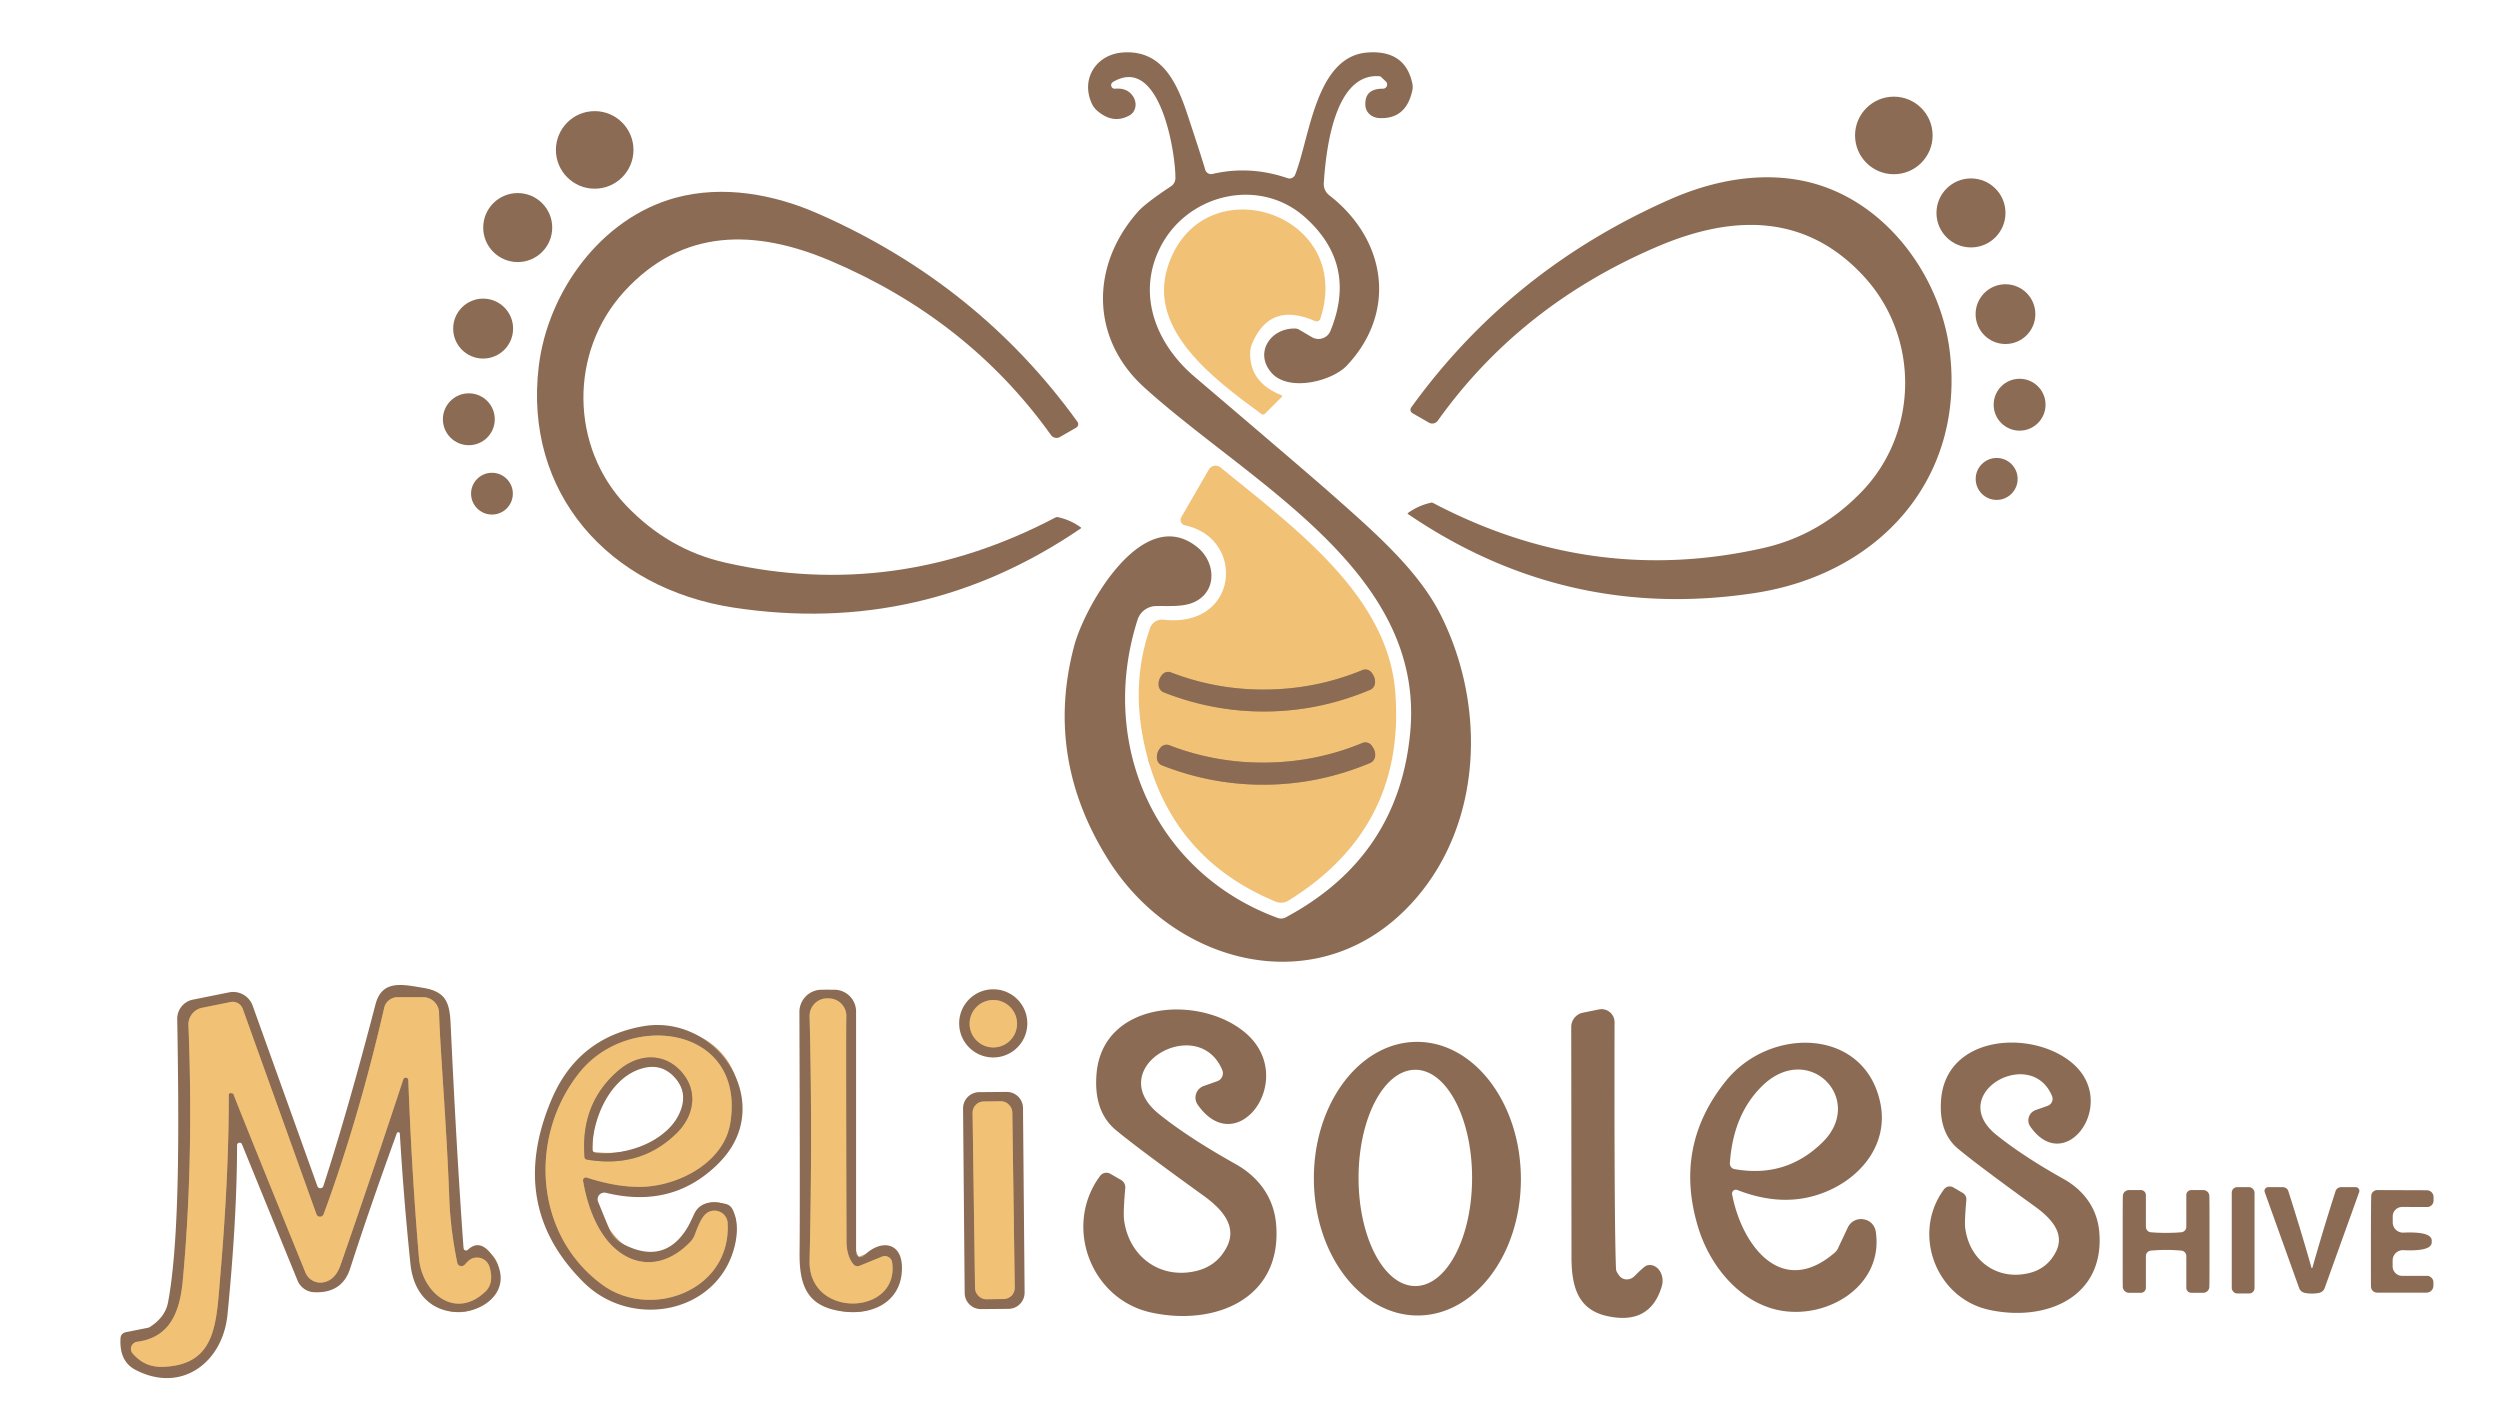 <svg xmlns="http://www.w3.org/2000/svg" viewBox="0 0 292 166"><g fill="none" stroke="#be9665" stroke-width="2"><path d="M147.97 80.54c-3.88.05-7.62-.62-11.2-2a.896.896 0 0 0-1.01.25c-.32.38-.47.79-.43 1.25.02.37.26.7.61.83 3.91 1.54 7.94 2.28 12.06 2.23 4.13-.05 8.13-.89 12.01-2.52.35-.14.58-.47.59-.85.03-.45-.13-.87-.46-1.24a.905.905 0 0 0-1.02-.22 30.006 30.006 0 0 1-11.15 2.27M147.88 89.07c-3.92.05-7.68-.63-11.29-2.02a.912.912 0 0 0-1.02.25c-.33.38-.47.8-.44 1.26.02.38.26.71.61.84 3.95 1.55 8.01 2.3 12.17 2.25 4.16-.05 8.2-.89 12.11-2.53.35-.14.58-.48.6-.86.02-.46-.14-.87-.47-1.25a.929.929 0 0 0-1.02-.23 29.986 29.986 0 0 1-11.25 2.29M27.04 127.69c.02.01.05.01.09.02.07.01.13.05.15.11.24.7 3.04 7.63 8.39 20.8.34.84 1.22 1.32 2.09 1.16.93-.17 1.6-.84 2.01-2.01 2.57-7.4 5.01-14.63 7.33-21.69.11-.32.58-.26.59.08.27 7.21.68 14.14 1.25 20.81.35 4 4.18 7.26 7.74 3.9.7-.66.87-1.62.5-2.88-.32-1.11-1.71-1.48-2.53-.66l-.4.41c-.28.28-.76.14-.84-.25-.53-2.57-.85-5.11-.94-7.61-.3-8.42-1.06-17.15-1.19-21.6a1.868 1.868 0 0 0-1.87-1.81h-2.96c-.76 0-1.42.52-1.58 1.26-1.97 8.59-4.32 16.62-7.07 24.09-.15.39-.7.39-.84 0l-8.6-23.97c-.21-.59-.82-.94-1.43-.81l-3.32.67c-.96.19-1.64 1.05-1.6 2.03.42 10.6.2 20.54-.66 29.82-.34 3.68-1.49 6.66-5.33 7.16-.66.09-.96.87-.52 1.37 1.02 1.17 2.18 1.63 3.71 1.55 6.12-.31 6.05-5.19 6.53-10.75.66-7.79.99-14.79.98-21 0-.17.17-.27.32-.2M94.56 147.25c-.15 6.81 10.53 6.45 9.64.2a.86.86 0 0 0-1.17-.68l-2.64 1.08c-.25.1-.54.03-.71-.18-.53-.64-.8-1.54-.81-2.7-.05-16.9-.05-25.63-.02-26.18.07-1.16-.84-2.15-2.01-2.17l-.19-.01c-1.17-.02-2.12.94-2.09 2.11.23 8.85.23 18.36 0 28.53M118.79 119.57a2.77 2.77 0 1 0-5.54 0 2.77 2.77 0 0 0 5.54 0M68.54 137.54c2.36.77 4.51 1.13 6.46 1.08 4.33-.12 9.58-2.89 10.3-7.46 1.81-11.32-11.82-13.14-17.61-5.89-5.97 7.45-5.31 18.99 2.69 24.81 5.61 4.08 15.02.72 14.61-7.21-.07-1.37-1.76-1.97-2.68-.96-.37.39-.74 1.14-1.13 2.24-.13.35-.32.67-.58.93-3.83 3.94-8.36 2.62-10.76-1.84-.8-1.48-1.38-3.25-1.74-5.31-.05-.26.2-.47.44-.39" vector-effect="non-scaling-stroke"></path><path d="M68.36 135.33c.05.06.1.09.15.1 4.21.73 7.73-.31 10.56-3.12 2.02-2.01 2.52-4.92.47-7.18-2.06-2.25-5-2.01-7.19-.19-3.06 2.56-4.42 5.97-4.07 10.23 0 .05.03.1.08.16M118.237 129.909a1.297 1.297 0 0 0-1.318-1.282l-2.04.028a1.307 1.307 0 0 0-1.282 1.318l.286 20.498a1.297 1.297 0 0 0 1.318 1.282l2.04-.028a1.307 1.307 0 0 0 1.282-1.318l-.286-20.498" vector-effect="non-scaling-stroke"></path></g><path fill="#8b6b53" d="M161.53 10.36c.45 0 .66-.55.33-.85l-.55-.52a.31.31 0 0 0-.22-.09c-5.24-.36-6.22 8.63-6.47 12.48-.04.56.2 1.09.64 1.43 6.66 5.16 7.96 13.62 2.05 19.89-1.74 1.84-6.79 3.1-8.78.86-2.07-2.32-.16-5.23 2.71-5.19.17 0 .34.04.49.13l1.52.89c.79.45 1.8.11 2.14-.73 2.13-5.18 1.14-9.61-2.96-13.28-5.24-4.69-13.55-2.83-16.81 3.31-2.95 5.59-.63 11.46 3.9 15.31 8.77 7.47 14.06 12 15.87 13.6 4.76 4.22 10.08 8.76 12.79 14.04 5.33 10.41 5.1 24.14-2.79 33.28-10.67 12.36-27.95 8.15-35.9-4.43-5.03-7.96-6.36-16.33-4.01-25.11 1.23-4.57 8.02-16.67 14.4-11.44 1.92 1.57 2.33 4.63.12 6.1-1.39.93-3.23.71-5 .75-.97.02-1.83.66-2.13 1.59-4.63 14.46 2 29.58 16.38 34.84.3.11.63.08.92-.07 8.78-4.7 13.63-11.89 14.54-21.58 1.79-18.87-18.7-29.13-31.04-40.3-6.3-5.69-6.34-14.24-.76-20.54.58-.66 1.87-1.65 3.87-2.98.32-.21.51-.57.51-.96.01-3.05-1.83-14.47-7.3-11.21-.38.23-.2.82.25.78 1.02-.09 1.75.26 2.18 1.03.42.76.21 1.69-.48 2.08-1.29.72-2.55.54-3.8-.55-.27-.24-.49-.53-.63-.86-1.3-2.88.56-5.71 3.63-5.93 4.55-.33 6.3 3.45 7.56 7.26 1.22 3.69 1.91 5.84 2.07 6.43.1.36.47.58.84.5 2.91-.68 5.83-.52 8.78.49.36.12.75-.06.89-.42 1.72-4.36 2.38-13.85 8.48-14.26 2.91-.2 4.64 1 5.2 3.61.06.28.06.58-.01.86-.49 2.24-1.78 3.3-3.87 3.19-.86-.05-1.54-.65-1.6-1.42-.1-1.35.58-2.02 2.05-2.01Z"></path><circle cx="221.2" cy="15.82" r="4.53" fill="#8b6b53"></circle><circle cx="69.46" cy="17.51" r="4.53" fill="#8b6b53"></circle><path fill="#8b6b53" d="M164.44 60.03c-.03-.02-.03-.08 0-.1.77-.57 1.67-.98 2.68-1.21.09-.03.19-.01.27.03 12.4 6.52 25.25 8.27 38.56 5.26 4.44-1 8.31-3.23 11.61-6.7 6.53-6.88 6.63-17.91.21-24.95-6.81-7.46-15.34-7.3-24.04-3.62-10.75 4.56-19.35 11.36-25.8 20.4-.24.33-.69.43-1.04.22l-1.91-1.1a.46.46 0 0 1-.15-.67c7.73-10.72 17.8-18.82 30.22-24.3 5.18-2.29 11.15-3.41 16.74-1.88 8.72 2.39 14.89 11 15.94 19.63 1.81 14.78-8.13 25.98-22.74 28.22-14.71 2.25-28.23-.83-40.55-9.23Z"></path><circle cx="230.21" cy="24.87" r="4.03" fill="#8b6b53"></circle><path fill="#8b6b53" d="M126.25 61.71c-12.31 8.41-25.83 11.5-40.55 9.26-14.62-2.23-24.57-13.43-22.77-28.21 1.05-8.63 7.21-17.25 15.93-19.65 5.59-1.53 11.57-.42 16.75 1.87 12.43 5.47 22.51 13.57 30.24 24.29.16.22.1.53-.14.67l-1.91 1.1c-.35.21-.81.11-1.04-.22-6.46-9.04-15.07-15.83-25.83-20.39-8.7-3.67-17.23-3.83-24.04 3.64-6.42 7.05-6.31 18.08.23 24.96 3.3 3.46 7.17 5.69 11.62 6.69 13.31 3.01 26.16 1.24 38.56-5.29.09-.04.18-.05.27-.03 1.02.23 1.91.64 2.68 1.21.04.02.04.08 0 .1Z"></path><circle cx="60.47" cy="26.58" r="4.03" fill="#8b6b53"></circle><path fill="#f1c176" d="M147.34 48.36c-5.64-4.13-13.23-9.81-10.98-17.09 3.78-12.22 21.95-6.59 17.86 5.95-.09.26-.37.39-.62.28-3.53-1.55-5.98-.66-7.36 2.65-.14.33-.21.69-.22 1.05-.05 2.32 1.16 3.97 3.65 4.96.08.03.11.13.05.19l-1.98 1.98c-.11.11-.28.12-.4.03Z"></path><circle cx="234.24" cy="36.69" r="3.49" fill="#8b6b53"></circle><circle cx="56.43" cy="38.38" r="3.5" fill="#8b6b53"></circle><circle cx="235.89" cy="47.27" r="3.03" fill="#8b6b53"></circle><circle cx="54.76" cy="48.97" r="3.03" fill="#8b6b53"></circle><circle cx="233.21" cy="55.94" r="2.45" fill="#8b6b53"></circle><path fill="#f1c176" d="m137.98 60.4 3.21-5.55a.91.91 0 0 1 1.37-.25c8.55 6.99 19.48 14.88 20.4 26.14.86 10.63-3.3 18.78-12.47 24.45-.45.28-1 .32-1.49.12-8.12-3.36-13.19-9.3-15.22-17.82-1.19-5.02-1-9.73.55-14.13.23-.65.88-1.06 1.57-.98 8.84 1 9.62-9.51 2.51-11.02-.43-.09-.65-.57-.43-.96Zm9.99 20.14c-3.88.05-7.62-.62-11.2-2a.896.896 0 0 0-1.01.25c-.32.38-.47.79-.43 1.25.02.37.26.7.61.83 3.91 1.54 7.94 2.28 12.06 2.23 4.13-.05 8.13-.89 12.01-2.52.35-.14.58-.47.59-.85.03-.45-.13-.87-.46-1.24a.905.905 0 0 0-1.02-.22 30.006 30.006 0 0 1-11.15 2.27Zm-.09 8.53c-3.92.05-7.68-.63-11.29-2.02a.912.912 0 0 0-1.02.25c-.33.38-.47.8-.44 1.26.02.38.26.71.61.84 3.95 1.55 8.01 2.3 12.17 2.25 4.16-.05 8.2-.89 12.11-2.53.35-.14.58-.48.6-.86.02-.46-.14-.87-.47-1.25a.929.929 0 0 0-1.02-.23 29.986 29.986 0 0 1-11.25 2.29Z"></path><circle cx="57.46" cy="57.66" r="2.44" fill="#8b6b53"></circle><path fill="#8b6b53" d="M147.97 80.54c3.89-.05 7.61-.81 11.15-2.27.36-.15.76-.06 1.02.22.33.37.49.79.46 1.24-.01.38-.24.71-.59.85-3.88 1.63-7.88 2.47-12.01 2.52-4.12.05-8.15-.69-12.06-2.23a.943.943 0 0 1-.61-.83c-.04-.46.11-.87.43-1.25.25-.29.65-.39 1.01-.25 3.58 1.38 7.32 2.05 11.2 2ZM147.91 91.65c-4.16.05-8.22-.7-12.17-2.25a.945.945 0 0 1-.61-.84c-.03-.46.11-.88.44-1.26.25-.29.66-.39 1.02-.25 3.61 1.39 7.37 2.07 11.29 2.02 3.92-.04 7.67-.81 11.25-2.29.35-.14.76-.05 1.02.23.33.38.49.79.47 1.25-.02.38-.25.72-.6.86-3.91 1.64-7.95 2.48-12.11 2.53ZM46.35 132.36c-2.13 5.87-3.95 11.13-5.45 15.8-.63 1.95-2.04 2.88-4.23 2.77-.85-.04-1.6-.58-1.92-1.37l-6.49-15.91c-.12-.3-.57-.21-.57.11-.01 5.82-.39 12.42-1.12 19.79-.56 5.66-5.45 9.25-10.78 6.43-1.26-.67-1.83-1.91-1.71-3.71.02-.33.26-.59.58-.66l2.64-.53c.06-.01.11-.03.16-.06 1.23-.77 1.95-1.74 2.17-2.92.57-3.03.93-7.39 1.09-13.1.14-4.77.13-11.42-.02-19.96-.02-1.11.75-2.07 1.83-2.28l4.22-.85a2.42 2.42 0 0 1 2.76 1.55l7.56 21.08c.12.33.59.33.7-.01 1.95-6.01 3.97-13.08 6.08-21.19.75-2.91 3.06-2.39 5.62-1.95 2.51.44 3.04 1.56 3.16 4.14.46 9.89.96 18.64 1.51 26.24a.3.3 0 0 0 .51.2c.91-.85 1.81-.68 2.72.49 4.99 6.44-8.42 10.8-9.43 1.17-.51-4.91-.93-9.98-1.24-15.22-.01-.2-.28-.23-.35-.05Zm-19.31-4.67c.02.01.05.01.09.02.07.01.13.05.15.11.24.7 3.04 7.63 8.39 20.8.34.84 1.22 1.32 2.09 1.16.93-.17 1.6-.84 2.01-2.01 2.57-7.4 5.01-14.63 7.33-21.69.11-.32.58-.26.59.08.27 7.21.68 14.14 1.25 20.81.35 4 4.18 7.26 7.74 3.9.7-.66.87-1.62.5-2.88-.32-1.11-1.71-1.48-2.53-.66l-.4.41c-.28.28-.76.14-.84-.25-.53-2.57-.85-5.11-.94-7.61-.3-8.42-1.06-17.15-1.19-21.6a1.868 1.868 0 0 0-1.87-1.81h-2.96c-.76 0-1.42.52-1.58 1.26-1.97 8.59-4.32 16.62-7.07 24.09-.15.39-.7.39-.84 0l-8.6-23.97c-.21-.59-.82-.94-1.43-.81l-3.32.67c-.96.19-1.64 1.05-1.6 2.03.42 10.6.2 20.54-.66 29.82-.34 3.68-1.49 6.66-5.33 7.16-.66.09-.96.87-.52 1.37 1.02 1.17 2.18 1.63 3.71 1.55 6.12-.31 6.05-5.19 6.53-10.75.66-7.79.99-14.79.98-21 0-.17.17-.27.32-.2ZM99.99 146.3c0 .48.58.72.91.38 1.84-1.88 4.31-1.7 4.44 1.14.17 3.93-3.03 5.84-6.82 5.37-4.09-.51-5.17-2.78-5.13-6.84.04-4.07.03-13.45-.02-28.14a2.597 2.597 0 0 1 2.6-2.61h1.48c1.4 0 2.54 1.14 2.54 2.54v28.16Zm-5.43.95c-.15 6.81 10.53 6.45 9.64.2a.86.86 0 0 0-1.17-.68l-2.64 1.08c-.25.1-.54.03-.71-.18-.53-.64-.8-1.54-.81-2.7-.05-16.9-.05-25.63-.02-26.18.07-1.16-.84-2.15-2.01-2.17l-.19-.01c-1.17-.02-2.12.94-2.09 2.11.23 8.85.23 18.36 0 28.53ZM119.99 119.53c0 2.2-1.78 3.98-3.98 3.98s-3.98-1.78-3.98-3.98 1.78-3.98 3.98-3.98 3.98 1.78 3.98 3.98Zm-1.2.04a2.77 2.77 0 1 0-5.54 0 2.77 2.77 0 0 0 5.54 0Z"></path><path fill="#f1c176" d="M27.04 127.69a.22.22 0 0 0-.32.2c.01 6.21-.32 13.21-.98 21-.48 5.56-.41 10.44-6.53 10.75-1.53.08-2.69-.38-3.71-1.55-.44-.5-.14-1.28.52-1.37 3.84-.5 4.99-3.48 5.33-7.16.86-9.28 1.08-19.22.66-29.82-.04-.98.64-1.84 1.6-2.03l3.32-.67c.61-.13 1.22.22 1.43.81l8.6 23.97c.14.39.69.39.84 0 2.75-7.47 5.1-15.5 7.07-24.09.16-.74.82-1.26 1.58-1.26h2.96c1.01 0 1.84.8 1.87 1.81.13 4.45.89 13.18 1.19 21.6.09 2.5.41 5.04.94 7.61.08.39.56.53.84.25l.4-.41c.82-.82 2.21-.45 2.53.66.37 1.26.2 2.22-.5 2.88-3.56 3.36-7.39.1-7.74-3.9-.57-6.67-.98-13.6-1.25-20.81-.01-.34-.48-.4-.59-.08-2.32 7.06-4.76 14.29-7.33 21.69-.41 1.17-1.08 1.84-2.01 2.01-.87.16-1.75-.32-2.09-1.16-5.35-13.17-8.15-20.1-8.39-20.8-.02-.06-.08-.1-.15-.11-.04-.01-.07-.01-.09-.02ZM104.2 147.45c.89 6.25-9.79 6.61-9.64-.2.23-10.17.23-19.68 0-28.53-.03-1.17.92-2.13 2.09-2.11l.19.01c1.17.02 2.08 1.01 2.01 2.17-.03.55-.03 9.28.02 26.18.01 1.16.28 2.06.81 2.7.17.21.46.28.71.18l2.64-1.08a.86.86 0 0 1 1.17.68Z"></path><circle cx="116.02" cy="119.57" r="2.77" fill="#f1c176"></circle><path fill="#8b6b53" d="m129.69 137.1 1.25.72c.34.2.53.57.49.95-.17 1.95-.21 3.19-.14 3.72.56 4.25 4.14 6.91 8.3 5.99 1.69-.37 2.93-1.32 3.71-2.85 1.26-2.46-.65-4.48-2.75-5.99-5.15-3.71-8.55-6.26-10.22-7.65-1.73-1.44-2.49-3.61-2.26-6.52.66-8.57 11.99-9.34 17.33-4.89 6.31 5.26-.83 15.15-5.51 8.45-.54-.78-.2-1.86.69-2.18l1.61-.57c.52-.19.78-.78.57-1.3-2.81-6.73-14.15-.25-7.34 5.18 2.31 1.85 5.28 3.78 8.91 5.81 2.58 1.45 4.45 3.8 4.72 7.03.74 8.74-7.19 11.93-14.61 10.3-7.08-1.55-10.26-10.15-5.95-15.95.28-.38.8-.48 1.2-.25ZM189.16 149.03c.42.53 1.24.54 1.75.02.77-.78 1.26-1.2 1.46-1.25 1.17-.31 2.14 1.07 1.72 2.46-.91 3.03-3.03 4.19-6.36 3.46-3.49-.76-4.18-3.52-4.18-6.94-.01-7.91-.02-16.85-.03-26.83 0-.81.57-1.51 1.37-1.67l1.87-.38c.94-.19 1.82.53 1.82 1.49-.03 15.91.03 25.52.17 28.84.01.2.14.47.41.8ZM70.77 139.32a.78.78 0 0 0-.91 1.05l1.34 3.27c.26.67.76 1.22 1.39 1.56 4.13 2.28 6.83.53 8.44-3.29.55-1.33 1.8-1.76 3.74-1.29.34.08.62.3.78.61.55 1.1.66 2.43.33 4-1.77 8.19-12.06 10.16-17.7 4.56-6.02-5.97-7.27-13.1-3.75-21.39 2.03-4.77 5.57-7.61 10.6-8.52 8.67-1.57 15.53 8.81 9.29 15.57-3.6 3.9-8.12 5.19-13.55 3.87Zm-2.23-1.78c2.36.77 4.51 1.13 6.46 1.08 4.33-.12 9.58-2.89 10.3-7.46 1.81-11.32-11.82-13.14-17.61-5.89-5.97 7.45-5.31 18.99 2.69 24.81 5.61 4.08 15.02.72 14.61-7.21-.07-1.37-1.76-1.97-2.68-.96-.37.39-.74 1.14-1.13 2.24-.13.35-.32.67-.58.93-3.83 3.94-8.36 2.62-10.76-1.84-.8-1.48-1.38-3.25-1.74-5.31-.05-.26.2-.47.44-.39Z"></path><path fill="#f1c176" d="M68.1 137.93c.36 2.06.94 3.83 1.74 5.31 2.4 4.46 6.93 5.78 10.76 1.84.26-.26.45-.58.58-.93.39-1.1.76-1.85 1.13-2.24.92-1.01 2.61-.41 2.68.96.41 7.93-9 11.29-14.61 7.21-8-5.82-8.66-17.36-2.69-24.81 5.79-7.25 19.42-5.43 17.61 5.89-.72 4.57-5.97 7.34-10.3 7.46-1.95.05-4.1-.31-6.46-1.08a.342.342 0 0 0-.44.39Zm.26-2.6c.05.06.1.09.15.1 4.21.73 7.73-.31 10.56-3.12 2.02-2.01 2.52-4.92.47-7.18-2.06-2.25-5-2.01-7.19-.19-3.06 2.56-4.42 5.97-4.07 10.23 0 .05.03.1.08.16Z"></path><path fill="#8b6b53" d="M165.466 121.69c6.674-.03 12.124 7.09 12.174 15.917.05 8.823-5.33 16.003-12.006 16.043-6.674.03-12.124-7.09-12.174-15.917-.05-8.823 5.33-16.003 12.006-16.043Zm-.156 3.26c-3.66 0-6.63 5.65-6.63 12.63s2.97 12.63 6.63 12.63c3.66 0 6.63-5.65 6.63-12.63s-2.97-12.63-6.63-12.63ZM202.31 139.49c1.09 5.84 5.72 12.26 12.02 6.79.14-.13.25-.27.33-.44l1.16-2.46c.73-1.54 3.01-1.21 3.27.47.93 6.15-5.3 10.09-10.82 9.27-4.8-.71-8.5-5.06-9.93-9.78-1.92-6.32-.84-12.02 3.25-17.09 5.2-6.44 16.26-6.19 18.04 2.62.93 4.59-2.04 8.5-6.25 10.28-3.23 1.37-6.72 1.31-10.46-.16a.451.451 0 0 0-.61.5Zm.28-2.94c4.01.72 7.44-.33 10.29-3.14 5.07-5-1.67-11.94-7.12-6.51-2.23 2.22-3.46 5.21-3.71 8.96-.02.33.21.63.54.69ZM228.13 138.68l1.1.64c.3.17.47.5.44.84-.15 1.72-.2 2.81-.13 3.28.48 3.75 3.64 6.1 7.31 5.29 1.49-.32 2.58-1.16 3.27-2.5 1.12-2.17-.56-3.95-2.41-5.29-4.54-3.28-7.54-5.54-9-6.76-1.53-1.27-2.19-3.19-1.99-5.75.6-7.56 10.59-8.22 15.29-4.29 5.56 4.65-.75 13.36-4.87 7.44-.48-.68-.17-1.63.61-1.92l1.42-.5c.47-.17.69-.69.51-1.14-2.47-5.94-12.48-.25-6.48 4.55 2.03 1.63 4.64 3.35 7.84 5.14 2.28 1.28 3.92 3.36 4.16 6.21.63 7.7-6.36 10.51-12.9 9.06-6.24-1.38-9.03-8.97-5.23-14.08.25-.33.71-.42 1.06-.22ZM79.54 125.13c2.05 2.26 1.55 5.17-.47 7.18-2.83 2.81-6.35 3.85-10.56 3.12a.265.265 0 0 1-.15-.1c-.05-.06-.08-.11-.08-.16-.35-4.26 1.01-7.67 4.07-10.23 2.19-1.82 5.13-2.06 7.19.19Zm-10.22 9.4c.09.09.17.15.23.15 3.62.31 8.67-1.35 9.99-5.1.5-1.42.25-2.67-.75-3.75-.99-1.09-2.22-1.45-3.67-1.07-3.85 1-5.94 5.89-5.94 9.52 0 .06.05.15.14.25ZM119.674 150.969a1.894 1.894 0 0 1-1.874 1.906l-3.22.029a1.894 1.894 0 0 1-1.906-1.874l-.188-21.559a1.894 1.894 0 0 1 1.873-1.907l3.22-.028c1.041-.006 1.901.834 1.907 1.874l.188 21.559Zm-1.437-21.06a1.297 1.297 0 0 0-1.318-1.282l-2.04.028a1.307 1.307 0 0 0-1.282 1.318l.286 20.498a1.297 1.297 0 0 0 1.318 1.282l2.04-.028a1.307 1.307 0 0 0 1.282-1.318l-.286-20.498Z"></path><rect width="4.64" height="23.1" x="-2.32" y="-11.55" fill="#f1c176" rx="1.3" transform="rotate(-.8 10098.236 -8241.955)"></rect><path fill="#8b6b53" d="M270.03 151.09c-.32 0-.61-.03-.87-.09a.882.882 0 0 1-.62-.55l-4.02-11.21c-.1-.28.11-.58.41-.58h1.7c.3 0 .56.19.65.47 1.01 3.18 1.91 6.14 2.68 8.87.02.08.05.12.07.12.03 0 .05-.04.08-.12.77-2.73 1.66-5.69 2.68-8.87.09-.28.35-.47.65-.47h1.7c.3 0 .51.3.41.58l-4.03 11.21c-.1.28-.33.48-.61.55-.26.06-.56.09-.88.09Z"></path><rect width="2.66" height="12.42" x="260.67" y="138.66" fill="#8b6b53" rx=".63"></rect><path fill="#8b6b53" d="M253 144c.59 0 1.18-.02 1.76-.07.34-.02.6-.3.6-.64v-3.7c0-.33.26-.59.59-.59h1.38c.39 0 .72.31.72.7.02.58.02 2.34.02 5.3s0 4.72-.02 5.29c0 .4-.33.71-.72.71h-1.38c-.33 0-.59-.26-.59-.59v-3.7c0-.34-.26-.62-.6-.64-.58-.05-1.17-.08-1.76-.08-.59 0-1.18.03-1.76.08-.34.02-.6.3-.6.64v3.7c0 .33-.26.59-.59.59h-1.38a.73.73 0 0 1-.73-.71c-.01-.57-.01-2.33-.01-5.29s0-4.72.02-5.3c0-.39.33-.7.72-.7h1.38c.33 0 .59.26.59.59v3.7c0 .34.26.62.6.64.58.05 1.17.07 1.76.07ZM284.02 145c.1.79-1 1.13-3.3 1.02-.69-.03-1.26.51-1.26 1.2v.69c0 .61.5 1.11 1.11 1.11h2.9c.41 0 .75.34.75.75v.41c0 .44-.36.8-.8.8h-5.77c-.39 0-.7-.3-.72-.69-.01-.42-.01-2.19-.01-5.3.01-3.12.02-4.89.04-5.31.01-.38.33-.68.71-.68l5.77.02c.45 0 .8.36.8.8v.41c0 .42-.34.75-.75.75l-2.9-.01c-.62 0-1.12.49-1.12 1.1v.69c0 .69.57 1.24 1.25 1.21 2.3-.1 3.4.24 3.3 1.03Z"></path></svg>